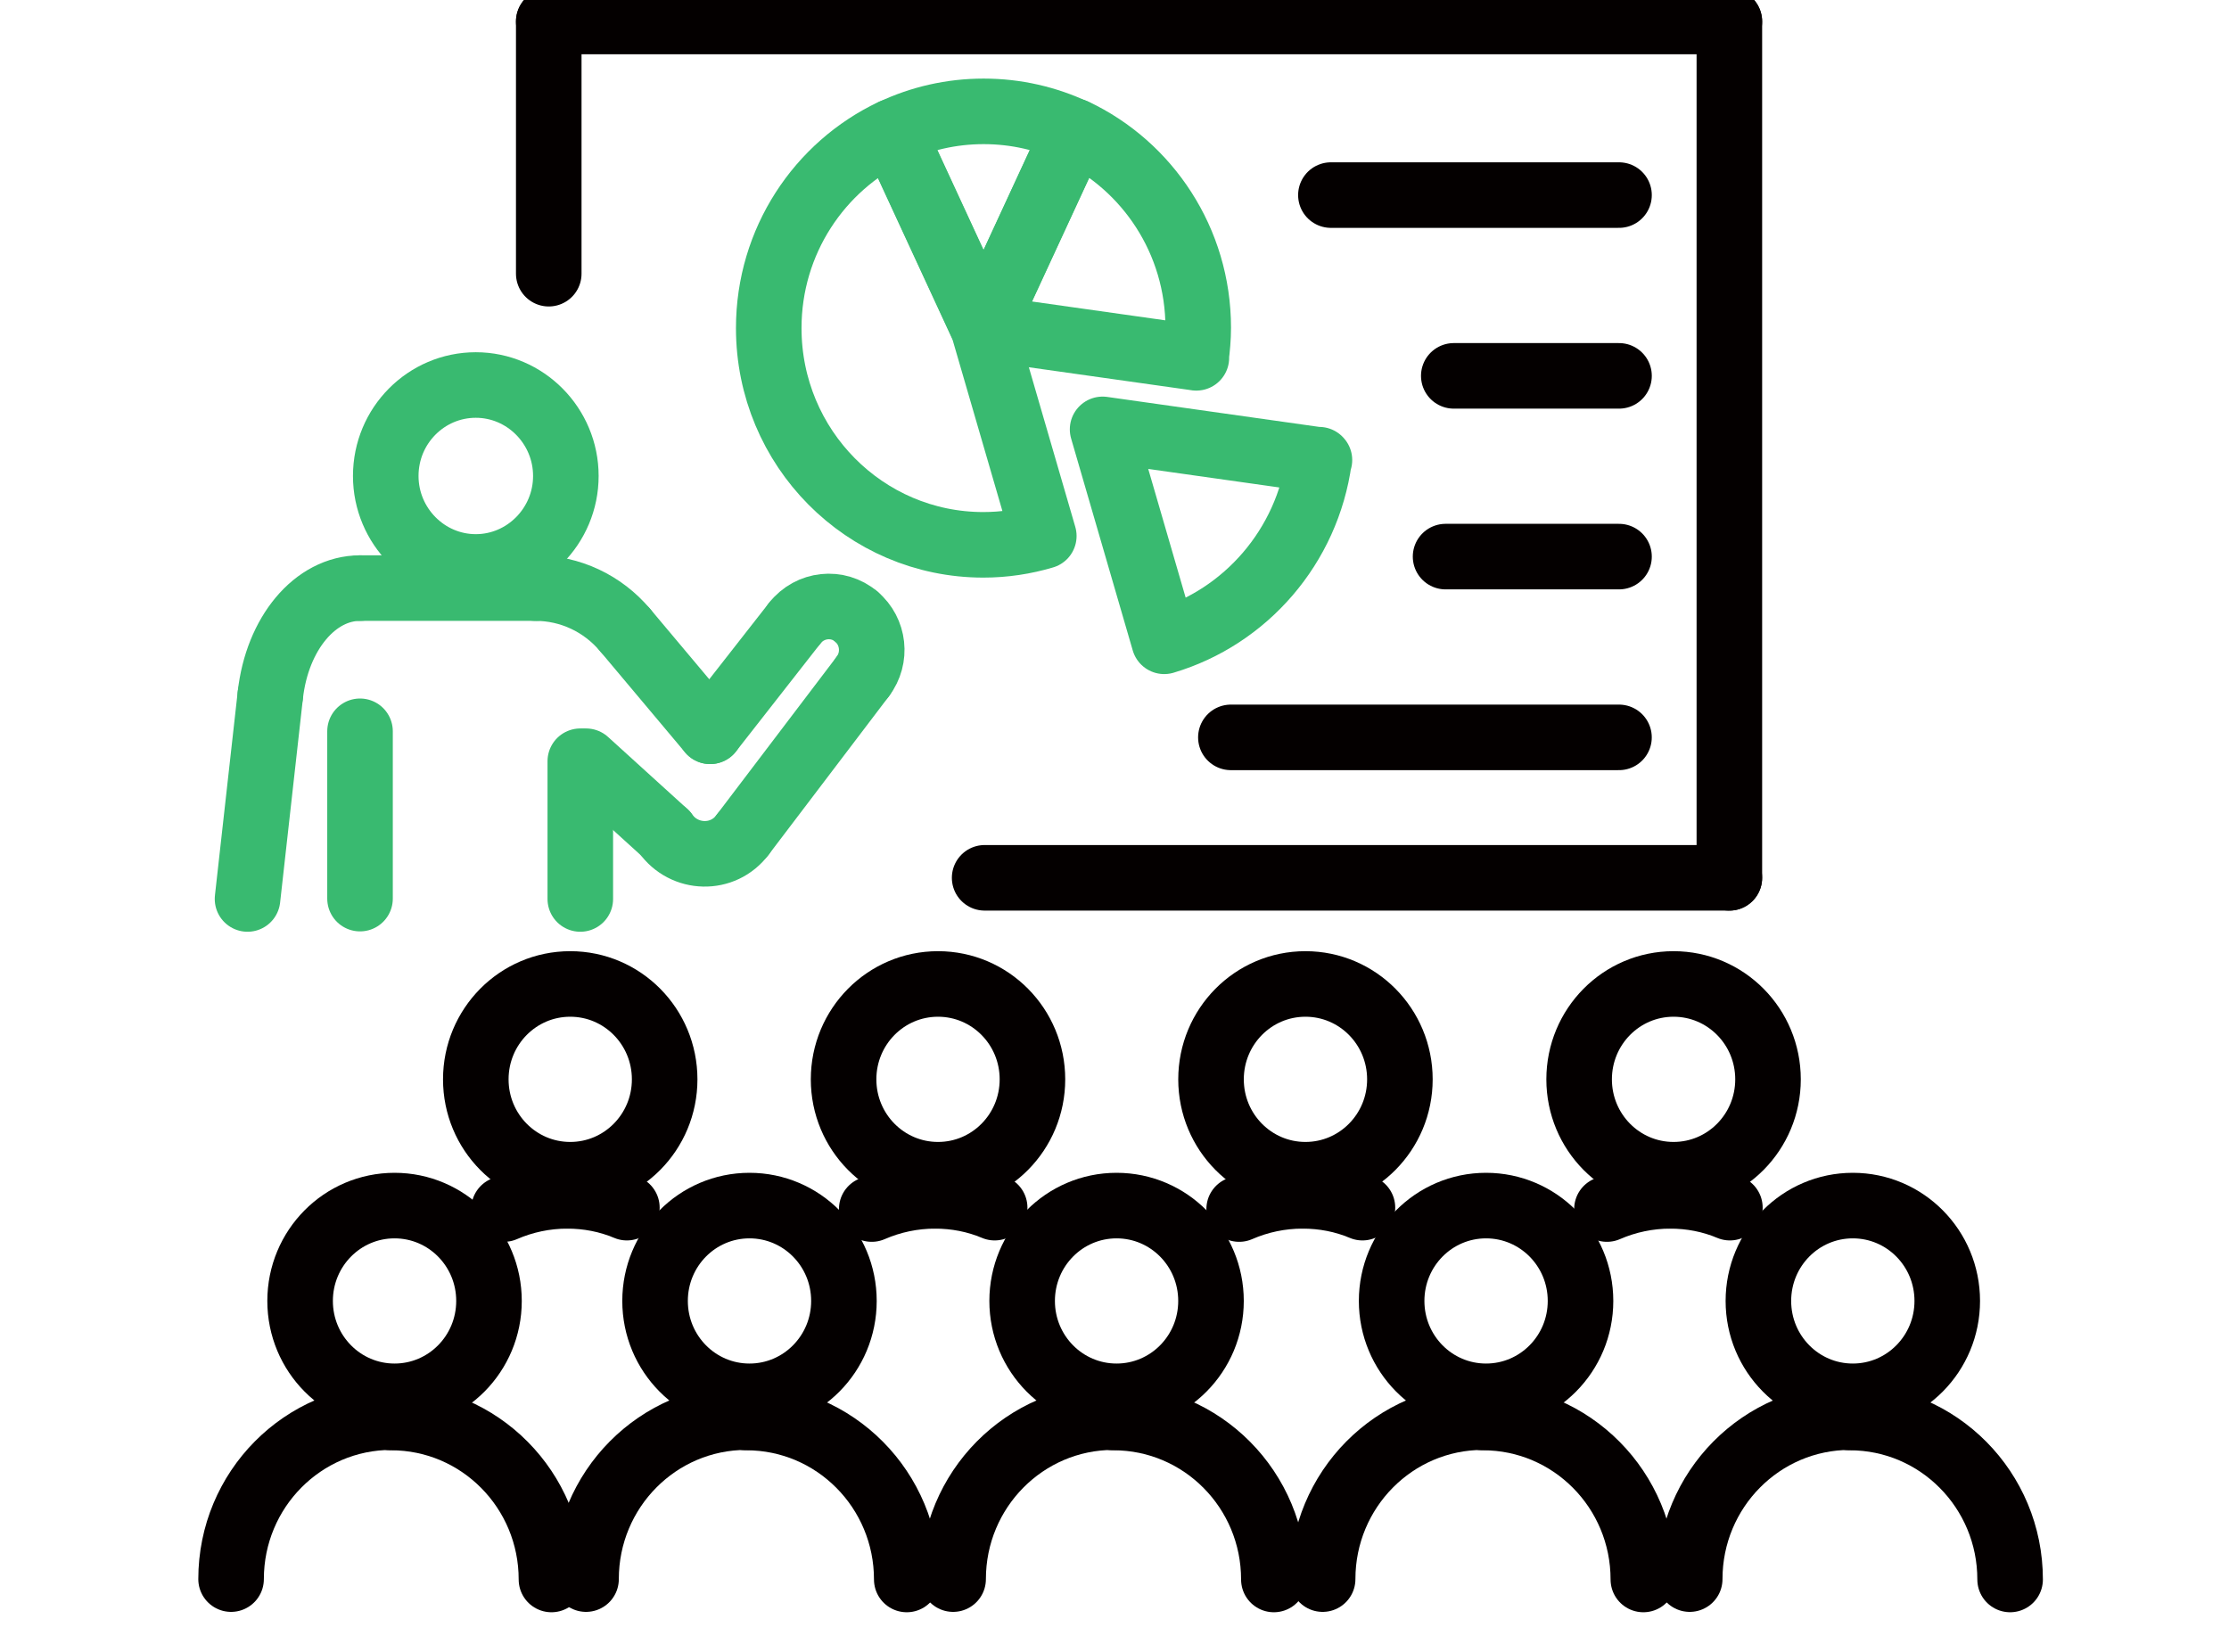 <svg width="85" height="63" viewBox="0 0 85 63" fill="none" xmlns="http://www.w3.org/2000/svg">
<g clip-path="url(#clip0_302_159)">
<path d="M14.71 18.152C14.71 16.229 16.254 14.683 18.144 14.683C20.034 14.683 21.578 16.243 21.578 18.152C21.578 20.06 20.034 21.621 18.144 21.621C16.254 21.621 14.71 20.06 14.71 18.152Z" stroke="#39BA70" stroke-width="2.5" stroke-linecap="round" stroke-linejoin="round"/>
<path d="M32.653 23.514C31.95 22.915 30.887 23.027 30.308 23.765" stroke="#39BA70" stroke-width="2.5" stroke-linecap="round" stroke-linejoin="round"/>
<path d="M32.902 25.799C33.44 25.088 33.329 24.085 32.653 23.514" stroke="#39BA70" stroke-width="2.5" stroke-linecap="round" stroke-linejoin="round"/>
<path d="M28.322 31.831L32.902 25.799" stroke="#39BA70" stroke-width="2.5" stroke-linecap="round" stroke-linejoin="round"/>
<path d="M25.37 31.776C26.087 32.793 27.577 32.835 28.322 31.832" stroke="#39BA70" stroke-width="2.5" stroke-linecap="round" stroke-linejoin="round"/>
<path d="M22.348 29.031L25.371 31.776" stroke="#39BA70" stroke-width="2.5" stroke-linecap="round" stroke-linejoin="round"/>
<path d="M22.129 34.284V29.031" stroke="#39BA70" stroke-width="2.5" stroke-linecap="round" stroke-linejoin="round"/>
<path d="M10.308 26.51L9.439 34.284" stroke="#39BA70" stroke-width="2.5" stroke-linecap="round" stroke-linejoin="round"/>
<path d="M13.729 22.428C12.018 22.428 10.57 24.155 10.308 26.51" stroke="#39BA70" stroke-width="2.5" stroke-linecap="round" stroke-linejoin="round"/>
<path d="M20.432 22.428H13.729" stroke="#39BA70" stroke-width="2.5" stroke-linecap="round" stroke-linejoin="round"/>
<path d="M23.839 24.03C22.984 23.013 21.743 22.428 20.419 22.428" stroke="#39BA70" stroke-width="2.5" stroke-linecap="round" stroke-linejoin="round"/>
<path d="M27.081 27.889L23.839 24.029" stroke="#39BA70" stroke-width="2.5" stroke-linecap="round" stroke-linejoin="round"/>
<path d="M30.308 23.765L27.081 27.889" stroke="#39BA70" stroke-width="2.5" stroke-linecap="round" stroke-linejoin="round"/>
<path d="M13.729 27.889V34.27" stroke="#39BA70" stroke-width="2.5" stroke-linecap="round" stroke-linejoin="round"/>
<path d="M67.054 49.614C67.054 47.603 68.664 45.977 70.655 45.977C72.645 45.977 74.256 47.603 74.256 49.614C74.256 51.624 72.645 53.251 70.655 53.251C68.664 53.251 67.054 51.624 67.054 49.614Z" stroke="#040000" stroke-width="2.5" stroke-linecap="round" stroke-linejoin="round"/>
<path d="M70.537 54.059C73.916 54.059 76.653 56.823 76.653 60.236" stroke="#040000" stroke-width="2.5" stroke-linecap="round" stroke-linejoin="round"/>
<path d="M64.435 60.222C64.435 56.809 67.171 54.045 70.55 54.045" stroke="#040000" stroke-width="2.5" stroke-linecap="round" stroke-linejoin="round"/>
<path d="M53.068 49.614C53.068 47.603 54.679 45.977 56.669 45.977C58.66 45.977 60.271 47.603 60.271 49.614C60.271 51.624 58.66 53.251 56.669 53.251C54.679 53.251 53.068 51.624 53.068 49.614Z" stroke="#040000" stroke-width="2.5" stroke-linecap="round" stroke-linejoin="round"/>
<path d="M56.552 54.059C59.93 54.059 62.667 56.823 62.667 60.236" stroke="#040000" stroke-width="2.5" stroke-linecap="round" stroke-linejoin="round"/>
<path d="M50.437 60.222C50.437 56.809 53.173 54.045 56.552 54.045" stroke="#040000" stroke-width="2.5" stroke-linecap="round" stroke-linejoin="round"/>
<path d="M38.978 49.614C38.978 47.603 40.589 45.977 42.579 45.977C44.57 45.977 46.18 47.603 46.18 49.614C46.18 51.624 44.57 53.251 42.579 53.251C40.589 53.251 38.978 51.624 38.978 49.614Z" stroke="#040000" stroke-width="2.5" stroke-linecap="round" stroke-linejoin="round"/>
<path d="M42.461 54.059C45.84 54.059 48.577 56.823 48.577 60.236" stroke="#040000" stroke-width="2.5" stroke-linecap="round" stroke-linejoin="round"/>
<path d="M36.346 60.222C36.346 56.809 39.083 54.045 42.461 54.045" stroke="#040000" stroke-width="2.5" stroke-linecap="round" stroke-linejoin="round"/>
<path d="M24.98 49.614C24.98 47.603 26.59 45.977 28.581 45.977C30.571 45.977 32.182 47.603 32.182 49.614C32.182 51.624 30.571 53.251 28.581 53.251C26.59 53.251 24.98 51.624 24.98 49.614Z" stroke="#040000" stroke-width="2.5" stroke-linecap="round" stroke-linejoin="round"/>
<path d="M28.463 54.059C31.841 54.059 34.578 56.823 34.578 60.236" stroke="#040000" stroke-width="2.5" stroke-linecap="round" stroke-linejoin="round"/>
<path d="M22.348 60.222C22.348 56.809 25.084 54.045 28.463 54.045" stroke="#040000" stroke-width="2.5" stroke-linecap="round" stroke-linejoin="round"/>
<path d="M11.444 49.614C11.444 47.603 13.055 45.977 15.046 45.977C17.036 45.977 18.647 47.603 18.647 49.614C18.647 51.624 17.036 53.251 15.046 53.251C13.055 53.251 11.444 51.624 11.444 49.614Z" stroke="#040000" stroke-width="2.5" stroke-linecap="round" stroke-linejoin="round"/>
<path d="M14.914 54.059C18.293 54.059 21.029 56.823 21.029 60.236" stroke="#040000" stroke-width="2.5" stroke-linecap="round" stroke-linejoin="round"/>
<path d="M8.812 60.222C8.812 56.809 11.549 54.045 14.927 54.045" stroke="#040000" stroke-width="2.5" stroke-linecap="round" stroke-linejoin="round"/>
<path d="M60.218 41.163C60.218 39.152 61.829 37.525 63.819 37.525C65.81 37.525 67.421 39.152 67.421 41.163C67.421 43.173 65.81 44.8 63.819 44.8C61.829 44.8 60.218 43.173 60.218 41.163Z" stroke="#040000" stroke-width="2.5" stroke-linecap="round" stroke-linejoin="round"/>
<path d="M63.688 45.606C64.474 45.606 65.247 45.752 65.967 46.056" stroke="#040000" stroke-width="2.5" stroke-linecap="round" stroke-linejoin="round"/>
<path d="M61.279 46.109C62.039 45.778 62.864 45.606 63.689 45.606" stroke="#040000" stroke-width="2.5" stroke-linecap="round" stroke-linejoin="round"/>
<path d="M46.181 41.163C46.181 39.152 47.791 37.525 49.782 37.525C51.772 37.525 53.383 39.152 53.383 41.163C53.383 43.173 51.772 44.8 49.782 44.8C47.791 44.8 46.181 43.173 46.181 41.163Z" stroke="#040000" stroke-width="2.5" stroke-linecap="round" stroke-linejoin="round"/>
<path d="M49.677 45.606C50.462 45.606 51.235 45.752 51.955 46.056" stroke="#040000" stroke-width="2.5" stroke-linecap="round" stroke-linejoin="round"/>
<path d="M47.254 46.109C48.013 45.778 48.838 45.606 49.663 45.606" stroke="#040000" stroke-width="2.5" stroke-linecap="round" stroke-linejoin="round"/>
<path d="M32.169 41.163C32.169 39.152 33.78 37.525 35.77 37.525C37.761 37.525 39.371 39.152 39.371 41.163C39.371 43.173 37.761 44.8 35.77 44.8C33.78 44.8 32.169 43.173 32.169 41.163Z" stroke="#040000" stroke-width="2.5" stroke-linecap="round" stroke-linejoin="round"/>
<path d="M35.652 45.606C36.438 45.606 37.21 45.752 37.93 46.056" stroke="#040000" stroke-width="2.5" stroke-linecap="round" stroke-linejoin="round"/>
<path d="M33.242 46.109C34.002 45.778 34.827 45.606 35.652 45.606" stroke="#040000" stroke-width="2.5" stroke-linecap="round" stroke-linejoin="round"/>
<path d="M18.144 41.163C18.144 39.152 19.754 37.525 21.745 37.525C23.735 37.525 25.346 39.152 25.346 41.163C25.346 43.173 23.735 44.8 21.745 44.8C19.754 44.8 18.144 43.173 18.144 41.163Z" stroke="#040000" stroke-width="2.5" stroke-linecap="round" stroke-linejoin="round"/>
<path d="M21.627 45.606C22.413 45.606 23.185 45.752 23.905 46.056" stroke="#040000" stroke-width="2.5" stroke-linecap="round" stroke-linejoin="round"/>
<path d="M19.218 46.109C19.977 45.778 20.802 45.606 21.627 45.606" stroke="#040000" stroke-width="2.5" stroke-linecap="round" stroke-linejoin="round"/>
<path d="M65.947 33.477L37.548 33.477" stroke="#040000" stroke-width="2.5" stroke-linecap="round" stroke-linejoin="round"/>
<path d="M65.947 0.82V33.478" stroke="#040000" stroke-width="2.5" stroke-linecap="round" stroke-linejoin="round"/>
<path d="M20.926 0.82H65.947" stroke="#040000" stroke-width="2.5" stroke-linecap="round" stroke-linejoin="round"/>
<path d="M20.926 10.438V0.82" stroke="#040000" stroke-width="2.5" stroke-linecap="round" stroke-linejoin="round"/>
<path d="M45.61 13.646C45.657 13.272 45.693 12.898 45.693 12.5C45.693 9.182 43.758 6.322 40.975 5.007L37.51 12.5L45.622 13.646H45.61Z" stroke="#39BA70" stroke-width="2.5" stroke-linecap="round" stroke-linejoin="round"/>
<path d="M34.034 5.02C31.251 6.335 29.315 9.195 29.315 12.513C29.315 17.086 32.983 20.778 37.498 20.778C38.299 20.778 39.075 20.658 39.804 20.441L37.498 12.513L34.034 5.02Z" stroke="#39BA70" stroke-width="2.5" stroke-linecap="round" stroke-linejoin="round"/>
<path d="M40.975 5.019C39.923 4.525 38.753 4.247 37.51 4.247C36.268 4.247 35.097 4.525 34.046 5.019L37.51 12.513L40.975 5.019Z" stroke="#39BA70" stroke-width="2.5" stroke-linecap="round" stroke-linejoin="round"/>
<path d="M50.315 17.544L42.046 16.375L44.396 24.457C47.502 23.534 49.852 20.84 50.303 17.531L50.315 17.544Z" stroke="#39BA70" stroke-width="2.5" stroke-linecap="round" stroke-linejoin="round"/>
<path d="M46.938 28.121L61.738 28.121" stroke="#040000" stroke-width="2.5" stroke-linecap="round" stroke-linejoin="round"/>
<path d="M55.125 21.227L61.739 21.227" stroke="#040000" stroke-width="2.5" stroke-linecap="round" stroke-linejoin="round"/>
<path d="M55.438 14.334L61.739 14.334" stroke="#040000" stroke-width="2.5" stroke-linecap="round" stroke-linejoin="round"/>
<path d="M50.752 7.44H61.739" stroke="#040000" stroke-width="2.5" stroke-linecap="round" stroke-linejoin="round"/>
</g>
<defs>
<clipPath id="clip0_302_159">
<rect width="85" height="63" fill="white"/>
</clipPath>
</defs>
</svg>

